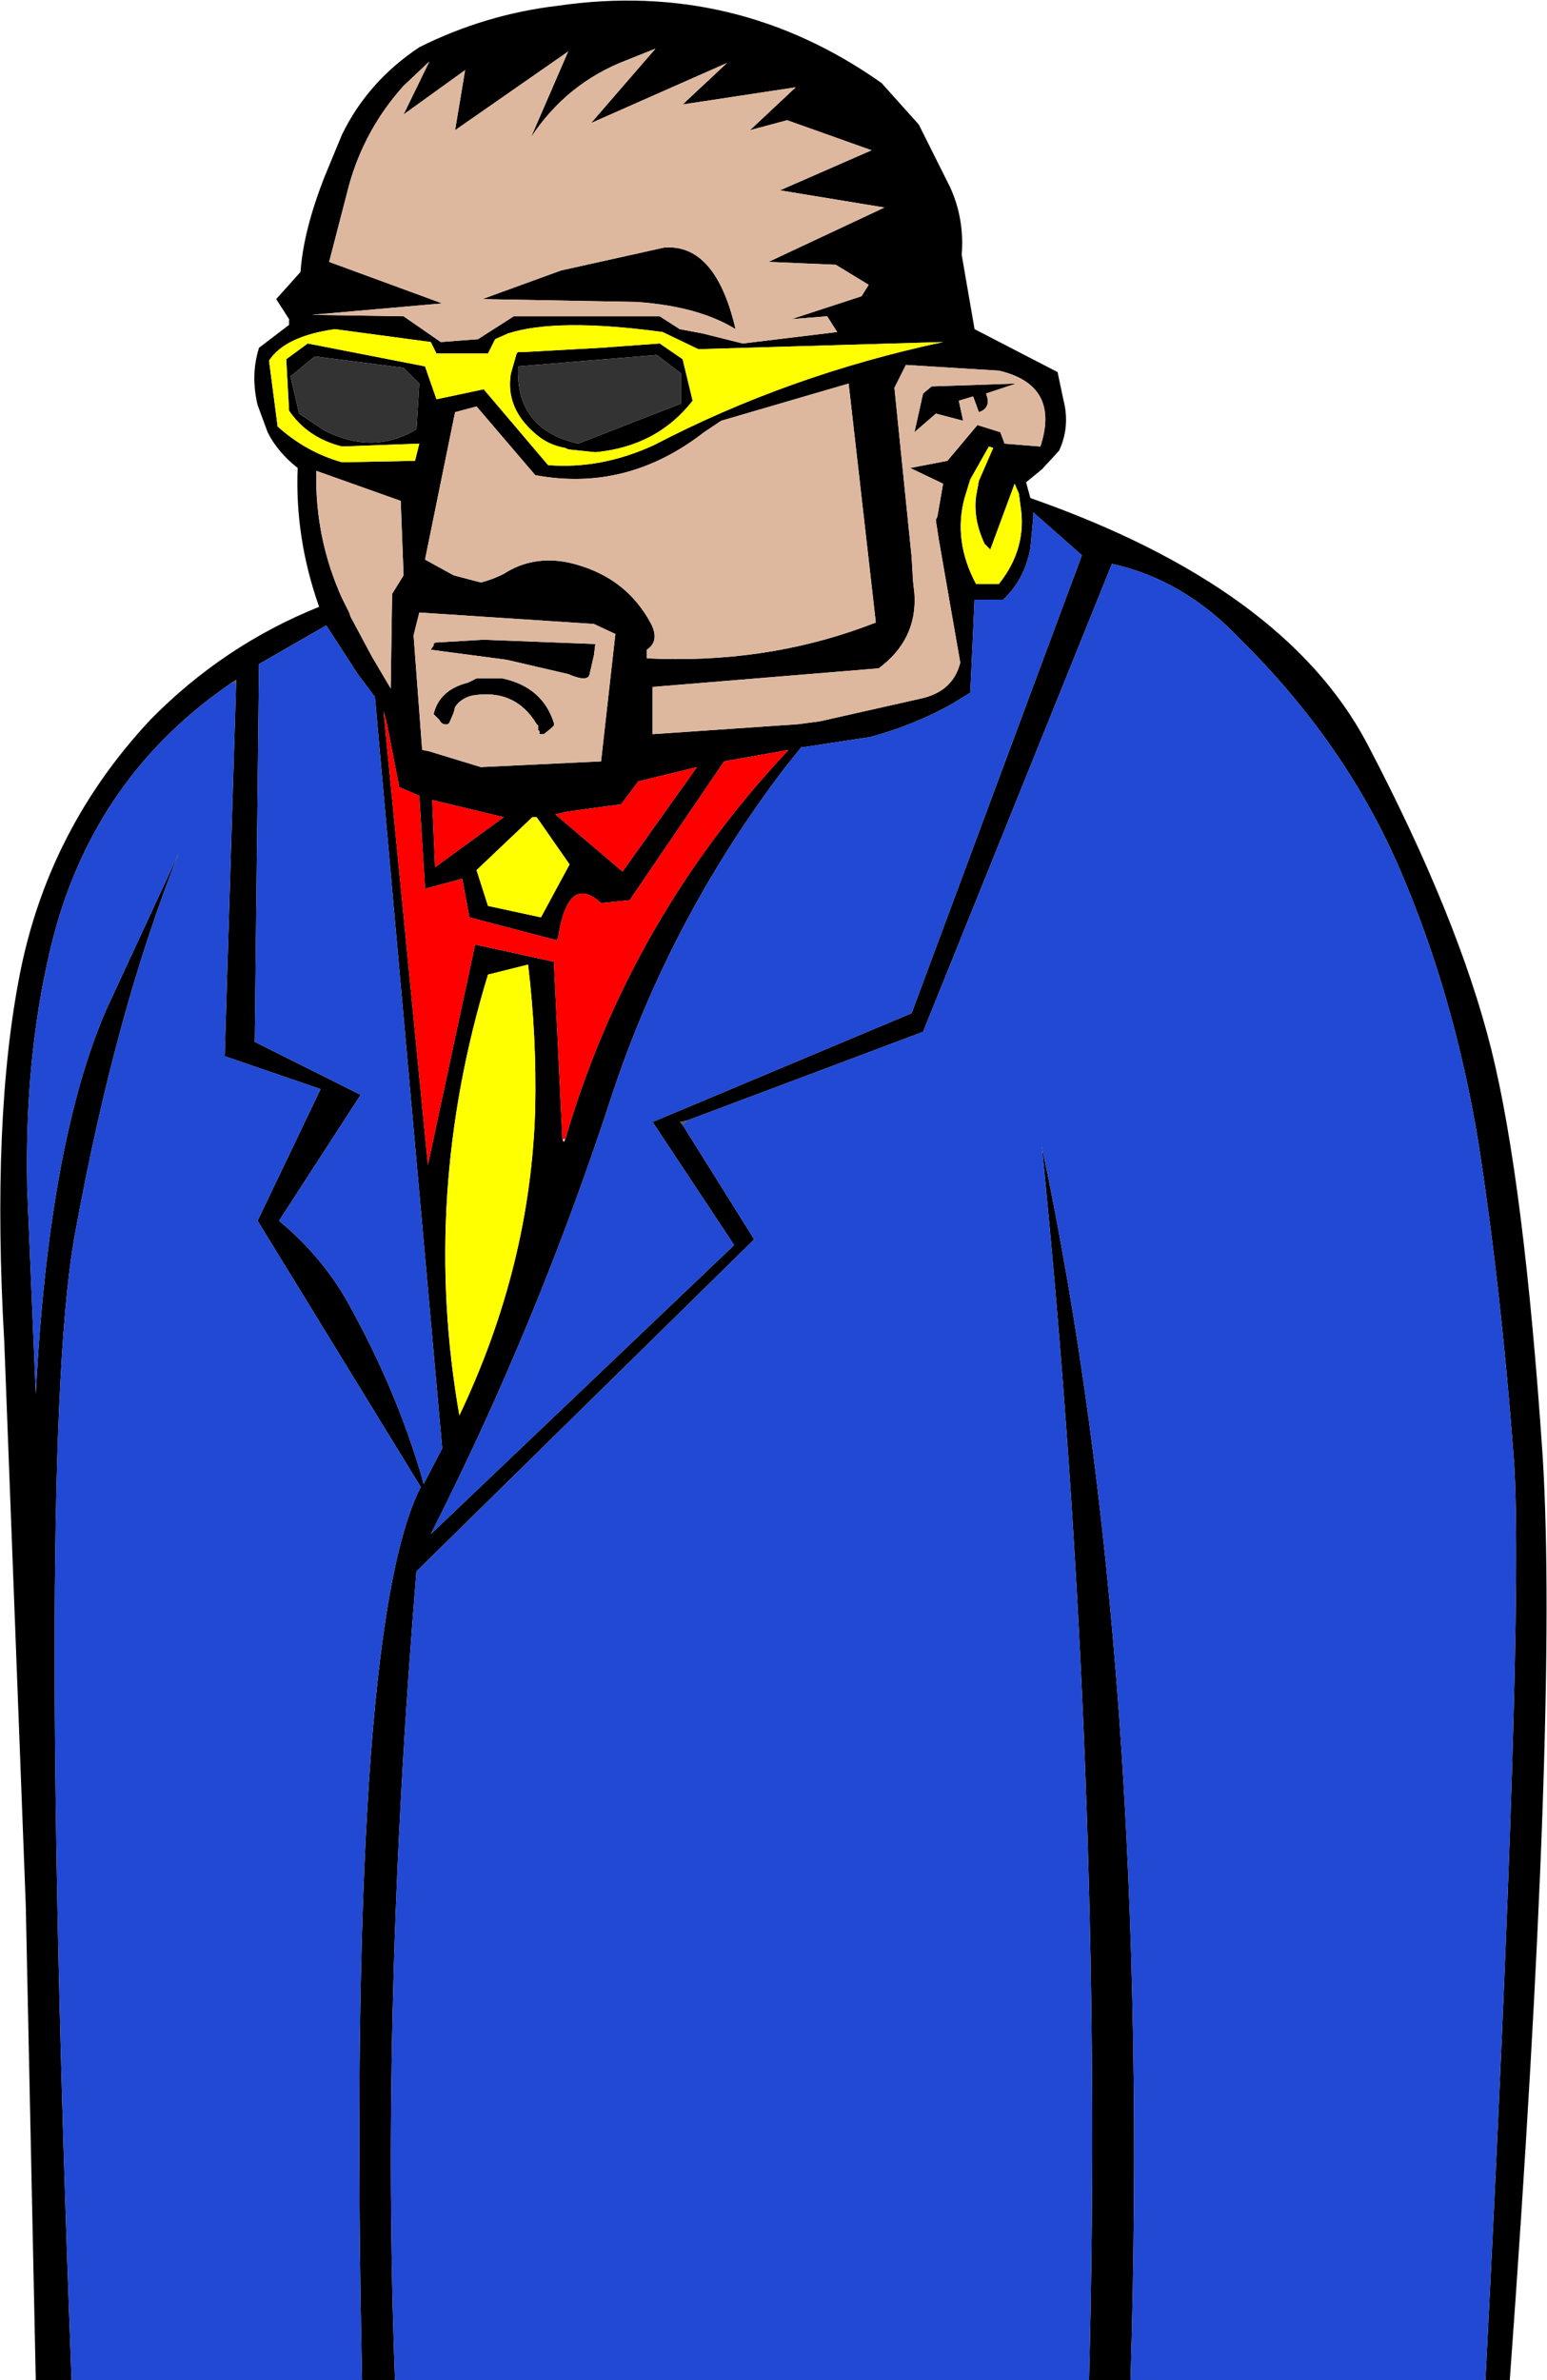 <?xml version="1.0" encoding="UTF-8" standalone="no"?>
<svg xmlns:xlink="http://www.w3.org/1999/xlink" height="83.15px" width="54.05px" xmlns="http://www.w3.org/2000/svg">
  <g transform="matrix(1.0, 0.0, 0.0, 1.0, 27.0, 41.55)">
    <path d="M-24.5 41.6 L-25.75 41.6 -26.1 25.0 -26.85 5.35 Q-27.3 -2.5 -26.3 -7.55 -25.3 -12.6 -21.75 -16.4 -19.2 -19.0 -15.85 -20.35 -16.7 -22.75 -16.6 -25.2 -17.3 -25.75 -17.65 -26.45 L-18.0 -27.4 Q-18.25 -28.45 -17.95 -29.4 L-16.9 -30.2 -16.9 -30.4 -17.35 -31.1 -16.5 -32.05 Q-16.4 -33.5 -15.65 -35.4 L-15.05 -36.85 Q-14.15 -38.7 -12.35 -39.9 -10.05 -41.05 -7.5 -41.35 -1.3 -42.25 3.8 -38.65 L5.1 -37.2 6.2 -35.0 Q6.7 -33.9 6.6 -32.65 L7.05 -30.05 9.95 -28.55 10.15 -27.6 Q10.4 -26.65 10.0 -25.8 L9.4 -25.15 8.85 -24.7 9.0 -24.15 Q17.85 -21.05 20.75 -15.6 23.95 -9.5 25.1 -4.9 26.25 -0.3 26.9 9.35 27.45 18.25 25.75 41.6 L24.9 41.6 Q26.25 15.2 25.9 9.55 25.45 3.5 24.65 -1.65 23.8 -6.8 21.9 -11.2 20.0 -15.6 16.3 -19.25 14.35 -21.3 11.85 -21.85 L5.25 -5.5 -3.0 -2.4 -3.25 -2.35 -3.15 -2.25 -0.65 1.75 -12.45 13.35 Q-13.7 28.45 -13.2 41.6 L-14.35 41.6 Q-14.9 15.5 -12.3 10.4 L-18.0 1.1 -15.8 -3.5 -19.15 -4.65 -18.75 -17.7 -18.75 -17.8 -18.9 -17.7 Q-23.6 -14.5 -25.1 -8.95 -26.15 -4.95 -26.05 -0.05 L-25.75 7.15 Q-25.3 -1.6 -23.3 -6.25 L-20.75 -11.75 Q-22.95 -6.25 -24.35 1.4 -25.75 8.6 -24.5 41.6 M12.5 41.6 L11.05 41.6 Q11.6 20.35 9.4 -1.5 13.25 16.75 12.5 41.6 M4.65 -28.8 L4.25 -28.0 4.85 -22.1 4.9 -21.25 4.95 -20.8 Q5.05 -19.2 3.7 -18.2 L-4.2 -17.55 -4.2 -15.9 0.9 -16.25 1.65 -16.35 5.2 -17.15 Q6.3 -17.4 6.55 -18.4 L5.8 -22.7 5.7 -23.35 5.7 -23.4 5.75 -23.5 5.95 -24.65 4.8 -25.2 6.1 -25.45 7.15 -26.7 7.95 -26.45 8.1 -26.05 9.35 -25.95 Q10.05 -28.1 7.9 -28.6 L4.65 -28.8 M3.9 -34.3 L0.25 -34.9 3.45 -36.3 0.5 -37.35 -0.8 -37.0 0.8 -38.5 -3.15 -37.9 -1.6 -39.35 -6.35 -37.25 -4.1 -39.85 -5.1 -39.45 Q-7.2 -38.65 -8.45 -36.75 L-7.15 -39.75 -11.1 -37.0 -10.75 -39.1 -12.9 -37.55 -12.0 -39.4 -12.9 -38.55 Q-14.25 -37.05 -14.8 -35.1 L-15.5 -32.4 -11.55 -30.95 -16.1 -30.55 -12.9 -30.5 -11.6 -29.6 -10.3 -29.7 -9.05 -30.5 -3.95 -30.5 -3.25 -30.05 -2.45 -29.9 -1.05 -29.55 2.25 -29.95 1.9 -30.5 0.65 -30.4 3.1 -31.2 3.35 -31.6 2.2 -32.3 -0.15 -32.4 3.9 -34.3 M7.55 -25.95 L6.9 -24.8 6.7 -24.15 Q6.3 -22.65 7.1 -21.15 L7.9 -21.15 Q8.9 -22.4 8.65 -23.9 L8.6 -24.3 8.45 -24.65 7.6 -22.35 7.4 -22.55 Q7.0 -23.4 7.1 -24.2 L7.2 -24.75 7.7 -25.9 7.55 -25.95 M7.0 -27.7 L6.5 -27.55 6.65 -26.85 5.7 -27.1 4.95 -26.45 5.25 -27.8 5.55 -28.05 8.5 -28.15 7.45 -27.8 Q7.65 -27.3 7.2 -27.15 L7.0 -27.7 M9.1 -23.65 L9.1 -23.45 9.0 -22.4 Q8.8 -21.3 8.05 -20.6 L7.05 -20.6 6.9 -17.35 6.25 -16.95 Q4.9 -16.2 3.4 -15.8 L1.1 -15.45 1.0 -15.45 0.4 -14.7 Q-3.55 -9.5 -5.6 -3.35 -8.2 4.65 -11.95 12.05 L-1.35 1.95 -4.2 -2.35 4.85 -6.15 10.8 -22.15 9.1 -23.65 M3.2 -19.65 L3.6 -19.8 2.65 -28.15 -1.8 -26.85 -2.4 -26.45 Q-5.1 -24.35 -8.3 -24.95 L-10.35 -27.35 -11.1 -27.15 -12.15 -22.0 -11.15 -21.45 -10.2 -21.2 Q-9.8 -21.3 -9.4 -21.5 -8.4 -22.15 -7.15 -21.9 -5.15 -21.45 -4.25 -19.75 -3.95 -19.15 -4.4 -18.85 L-4.4 -18.55 Q-0.35 -18.35 3.2 -19.65 M-17.0 -29.0 L-16.25 -29.55 -12.15 -28.75 -11.75 -27.6 -10.1 -27.95 -7.85 -25.3 Q-6.0 -25.15 -4.15 -26.0 0.55 -28.45 5.95 -29.6 L-2.6 -29.35 -3.85 -29.95 Q-7.55 -30.45 -9.25 -29.9 L-9.7 -29.7 -9.95 -29.2 -11.75 -29.2 -11.95 -29.6 -15.3 -30.05 Q-17.05 -29.8 -17.6 -28.95 L-17.3 -26.65 Q-16.3 -25.75 -15.05 -25.4 L-12.5 -25.45 -12.35 -26.05 -15.05 -25.95 Q-16.25 -26.25 -16.9 -27.2 L-17.0 -29.0 M-16.0 -29.1 L-16.85 -28.4 -16.55 -27.1 -15.65 -26.5 Q-13.95 -25.65 -12.45 -26.55 L-12.35 -28.15 -12.9 -28.7 -16.0 -29.1 M-8.9 -29.25 L-8.7 -29.25 -6.0 -29.4 -3.95 -29.55 -3.15 -29.0 -2.8 -27.55 Q-4.05 -25.95 -6.2 -25.75 L-7.15 -25.85 -7.25 -25.9 Q-7.85 -26.0 -8.3 -26.4 -9.35 -27.3 -9.15 -28.5 L-8.95 -29.2 -8.9 -29.25 M-8.9 -28.75 Q-9.0 -26.55 -6.8 -26.05 L-3.2 -27.45 -3.2 -28.5 -4.05 -29.15 -8.9 -28.75 M-1.3 -30.05 Q-2.6 -30.85 -4.75 -31.0 L-10.15 -31.1 -7.4 -32.1 -3.8 -32.9 Q-2.0 -33.05 -1.3 -30.05 M-6.2 -19.05 L-6.25 -18.65 -6.4 -18.0 Q-6.45 -17.7 -7.15 -18.0 L-9.3 -18.5 -11.95 -18.85 -11.85 -19.0 -11.85 -19.05 -11.8 -19.1 -10.1 -19.2 -6.2 -19.05 M-6.25 -18.95 L-6.35 -18.95 -6.3 -18.95 -6.25 -18.95 M-5.5 -19.4 L-6.25 -19.75 -12.35 -20.15 -12.55 -19.35 -12.25 -15.35 -12.0 -15.3 -10.2 -14.75 -6.0 -14.95 -5.5 -19.4 M-7.75 -16.1 L-8.0 -15.9 -8.15 -15.9 -8.15 -16.0 -8.2 -16.05 -8.2 -16.2 -8.25 -16.25 Q-9.0 -17.5 -10.5 -17.25 -10.9 -17.15 -11.1 -16.85 L-11.15 -16.65 -11.3 -16.3 -11.35 -16.25 Q-11.55 -16.2 -11.65 -16.4 L-11.85 -16.6 Q-11.65 -17.45 -10.65 -17.7 L-10.35 -17.85 -9.45 -17.85 Q-8.05 -17.55 -7.65 -16.3 L-7.65 -16.2 -7.75 -16.1 M-8.25 -13.0 L-8.4 -13.0 -10.35 -11.15 -9.95 -9.9 -8.1 -9.5 -7.1 -11.35 -8.25 -13.0 M-5.3 -13.45 L-7.15 -13.2 -7.6 -13.1 -5.25 -11.1 -2.65 -14.75 -4.7 -14.25 -5.3 -13.45 M-15.05 -20.65 L-14.8 -20.15 -14.75 -20.0 -14.0 -18.6 -13.35 -17.5 -13.3 -20.8 -12.9 -21.45 -13.0 -24.05 -15.95 -25.1 Q-16.0 -22.75 -15.05 -20.65 M-13.9 -17.2 L-14.5 -18.0 -15.6 -19.7 -17.95 -18.35 -18.1 -5.15 -14.4 -3.3 -17.25 1.1 Q-15.75 2.35 -14.85 3.95 -13.15 7.0 -12.25 10.1 L-12.2 10.3 -11.55 9.05 -13.9 -17.2 M-7.25 -1.75 Q-5.0 -9.45 0.55 -15.35 L-1.7 -14.95 -5.0 -10.1 -6.0 -10.0 Q-7.15 -11.05 -7.5 -8.8 L-7.55 -8.7 -10.6 -9.5 -10.85 -10.85 -12.15 -10.5 -12.35 -13.75 -13.05 -14.05 -13.5 -16.35 -13.6 -16.7 -12.05 -0.85 -10.4 -8.55 -7.65 -7.95 -7.35 -1.75 -7.3 -1.65 -7.25 -1.75 M-8.55 -7.85 L-9.95 -7.5 Q-12.3 0.2 -10.95 7.9 -8.45 2.65 -8.3 -2.85 -8.25 -5.35 -8.55 -7.85 M-9.4 -13.0 L-11.9 -13.6 -11.8 -11.25 -9.4 -13.0" fill="#000000" fill-rule="evenodd" stroke="none"/>
    <path d="M-24.5 41.6 Q-25.75 8.6 -24.35 1.4 -22.95 -6.25 -20.75 -11.75 L-23.3 -6.25 Q-25.3 -1.6 -25.75 7.15 L-26.05 -0.05 Q-26.15 -4.95 -25.1 -8.95 -23.6 -14.5 -18.9 -17.7 L-18.75 -17.7 -19.15 -4.65 -15.8 -3.5 -18.0 1.1 -12.3 10.4 Q-14.9 15.5 -14.35 41.6 L-24.5 41.6 M-13.2 41.6 Q-13.7 28.45 -12.45 13.35 L-0.65 1.75 -3.15 -2.25 -3.0 -2.4 5.25 -5.5 11.85 -21.85 Q14.35 -21.3 16.3 -19.25 20.0 -15.6 21.9 -11.2 23.8 -6.8 24.65 -1.65 25.45 3.5 25.9 9.55 26.25 15.2 24.9 41.6 L12.5 41.6 Q13.25 16.75 9.4 -1.5 11.6 20.35 11.05 41.6 L-13.2 41.6 M9.1 -23.65 L10.8 -22.15 4.85 -6.15 -4.2 -2.35 -1.35 1.95 -11.95 12.05 Q-8.2 4.65 -5.6 -3.35 -3.55 -9.5 0.4 -14.7 L1.0 -15.45 1.1 -15.45 3.4 -15.8 Q4.9 -16.2 6.25 -16.95 L6.9 -17.35 7.05 -20.6 8.05 -20.6 Q8.8 -21.3 9.0 -22.4 L9.1 -23.45 9.1 -23.65 M-13.9 -17.2 L-11.55 9.05 -12.2 10.3 -12.25 10.1 Q-13.15 7.0 -14.85 3.95 -15.75 2.35 -17.25 1.1 L-14.4 -3.3 -18.1 -5.15 -17.95 -18.35 -15.6 -19.7 -14.5 -18.0 -13.9 -17.2" fill="#2149d3" fill-rule="evenodd" stroke="none"/>
    <path d="M-5.3 -13.45 L-4.7 -14.25 -2.65 -14.75 -5.25 -11.1 -7.6 -13.1 -7.15 -13.2 -5.3 -13.45 M-7.35 -1.75 L-7.65 -7.95 -10.4 -8.55 -12.05 -0.85 -13.6 -16.7 -13.5 -16.35 -13.05 -14.05 -12.35 -13.75 -12.15 -10.5 -10.85 -10.85 -10.6 -9.5 -7.55 -8.7 -7.5 -8.8 Q-7.15 -11.05 -6.0 -10.0 L-5.0 -10.1 -1.7 -14.95 0.55 -15.35 Q-5.0 -9.45 -7.25 -1.75 L-7.35 -1.75 M-9.4 -13.0 L-11.8 -11.25 -11.9 -13.6 -9.4 -13.0" fill="#ff0000" fill-rule="evenodd" stroke="none"/>
    <path d="M-18.9 -17.7 L-18.75 -17.8 -18.75 -17.7 -18.9 -17.7 M-3.15 -2.25 L-3.25 -2.35 -3.0 -2.4 -3.15 -2.25" fill="#555555" fill-rule="evenodd" stroke="none"/>
    <path d="M7.55 -25.95 L7.7 -25.9 7.2 -24.75 7.1 -24.2 Q7.0 -23.4 7.4 -22.55 L7.6 -22.35 8.45 -24.65 8.6 -24.3 8.65 -23.9 Q8.9 -22.4 7.9 -21.15 L7.1 -21.15 Q6.3 -22.65 6.7 -24.15 L6.9 -24.8 7.55 -25.95 M-17.0 -29.0 L-16.9 -27.2 Q-16.25 -26.25 -15.05 -25.95 L-12.35 -26.05 -12.5 -25.45 -15.05 -25.4 Q-16.3 -25.75 -17.3 -26.65 L-17.6 -28.95 Q-17.05 -29.8 -15.3 -30.05 L-11.95 -29.6 -11.75 -29.2 -9.95 -29.2 -9.7 -29.7 -9.25 -29.9 Q-7.55 -30.45 -3.85 -29.95 L-2.6 -29.35 5.95 -29.6 Q0.55 -28.45 -4.15 -26.0 -6.0 -25.15 -7.85 -25.3 L-10.1 -27.95 -11.75 -27.6 -12.15 -28.75 -16.25 -29.55 -17.0 -29.0 M-8.9 -29.25 L-8.95 -29.2 -9.15 -28.5 Q-9.35 -27.3 -8.3 -26.4 -7.85 -26.0 -7.25 -25.9 L-7.15 -25.85 -6.2 -25.75 Q-4.05 -25.95 -2.8 -27.55 L-3.15 -29.0 -3.95 -29.55 -6.0 -29.4 -8.7 -29.25 -8.9 -29.25 M-8.25 -13.0 L-7.1 -11.35 -8.1 -9.5 -9.95 -9.9 -10.35 -11.15 -8.4 -13.0 -8.25 -13.0 M-8.55 -7.85 Q-8.25 -5.35 -8.3 -2.85 -8.45 2.65 -10.95 7.9 -12.3 0.2 -9.95 -7.5 L-8.55 -7.85" fill="#ffff00" fill-rule="evenodd" stroke="none"/>
    <path d="M3.9 -34.3 L-0.15 -32.4 2.2 -32.3 3.35 -31.6 3.1 -31.2 0.65 -30.4 1.9 -30.5 2.25 -29.95 -1.05 -29.55 -2.45 -29.9 -3.25 -30.05 -3.95 -30.5 -9.05 -30.5 -10.3 -29.7 -11.6 -29.6 -12.9 -30.5 -16.1 -30.55 -11.55 -30.95 -15.5 -32.4 -14.8 -35.1 Q-14.25 -37.05 -12.9 -38.55 L-12.0 -39.4 -12.9 -37.55 -10.75 -39.1 -11.1 -37.0 -7.15 -39.75 -8.45 -36.75 Q-7.2 -38.65 -5.1 -39.45 L-4.1 -39.85 -6.35 -37.25 -1.6 -39.35 -3.15 -37.9 0.8 -38.5 -0.8 -37.0 0.5 -37.35 3.45 -36.3 0.25 -34.9 3.9 -34.3 M4.65 -28.8 L7.9 -28.6 Q10.05 -28.1 9.35 -25.95 L8.1 -26.05 7.95 -26.45 7.15 -26.7 6.1 -25.45 4.8 -25.2 5.95 -24.65 5.75 -23.5 5.7 -23.4 5.7 -23.35 5.8 -22.7 6.55 -18.4 Q6.3 -17.4 5.2 -17.15 L1.65 -16.35 0.9 -16.25 -4.2 -15.9 -4.2 -17.55 3.7 -18.2 Q5.05 -19.2 4.95 -20.8 L4.9 -21.25 4.85 -22.1 4.25 -28.0 4.65 -28.8 M7.0 -27.7 L7.2 -27.15 Q7.65 -27.3 7.45 -27.8 L8.5 -28.15 5.55 -28.05 5.25 -27.8 4.95 -26.45 5.7 -27.1 6.65 -26.85 6.5 -27.55 7.0 -27.7 M3.2 -19.65 Q-0.35 -18.35 -4.4 -18.55 L-4.4 -18.85 Q-3.95 -19.15 -4.25 -19.75 -5.15 -21.45 -7.15 -21.9 -8.4 -22.15 -9.4 -21.5 -9.8 -21.3 -10.2 -21.2 L-11.15 -21.45 -12.15 -22.0 -11.1 -27.15 -10.35 -27.35 -8.3 -24.95 Q-5.1 -24.35 -2.4 -26.45 L-1.8 -26.85 2.65 -28.15 3.6 -19.8 3.2 -19.65 M-1.3 -30.05 Q-2.0 -33.05 -3.8 -32.9 L-7.4 -32.1 -10.15 -31.1 -4.75 -31.0 Q-2.6 -30.85 -1.3 -30.05 M-6.25 -18.95 L-6.3 -18.95 -6.35 -18.95 -6.25 -18.95 M-6.2 -19.05 L-10.1 -19.2 -11.8 -19.1 -11.85 -19.05 -11.85 -19.0 -11.95 -18.85 -9.3 -18.5 -7.15 -18.0 Q-6.45 -17.7 -6.4 -18.0 L-6.25 -18.65 -6.2 -19.05 M-5.5 -19.4 L-6.0 -14.95 -10.2 -14.75 -12.0 -15.3 -12.25 -15.35 -12.55 -19.35 -12.35 -20.15 -6.25 -19.75 -5.5 -19.4 M-7.75 -16.1 L-7.65 -16.2 -7.65 -16.3 Q-8.05 -17.55 -9.45 -17.85 L-10.35 -17.85 -10.65 -17.7 Q-11.65 -17.45 -11.85 -16.6 L-11.65 -16.4 Q-11.55 -16.2 -11.35 -16.25 L-11.3 -16.3 -11.15 -16.65 -11.1 -16.85 Q-10.9 -17.15 -10.5 -17.25 -9.0 -17.5 -8.25 -16.25 L-8.2 -16.2 -8.2 -16.05 -8.15 -16.0 -8.15 -15.9 -8.0 -15.9 -7.75 -16.1 M-15.05 -20.65 Q-16.0 -22.75 -15.95 -25.1 L-13.0 -24.05 -12.9 -21.45 -13.3 -20.8 -13.35 -17.5 -14.0 -18.6 -14.75 -20.0 -14.8 -20.15 -15.05 -20.65" fill="#deb89e" fill-rule="evenodd" stroke="none"/>
    <path d="M-16.0 -29.1 L-12.9 -28.7 -12.35 -28.15 -12.45 -26.55 Q-13.95 -25.65 -15.65 -26.5 L-16.55 -27.1 -16.85 -28.4 -16.0 -29.1 M-8.9 -28.75 L-4.05 -29.15 -3.2 -28.5 -3.2 -27.45 -6.8 -26.05 Q-9.0 -26.55 -8.9 -28.75" fill="#333333" fill-rule="evenodd" stroke="none"/>
  </g>
</svg>
